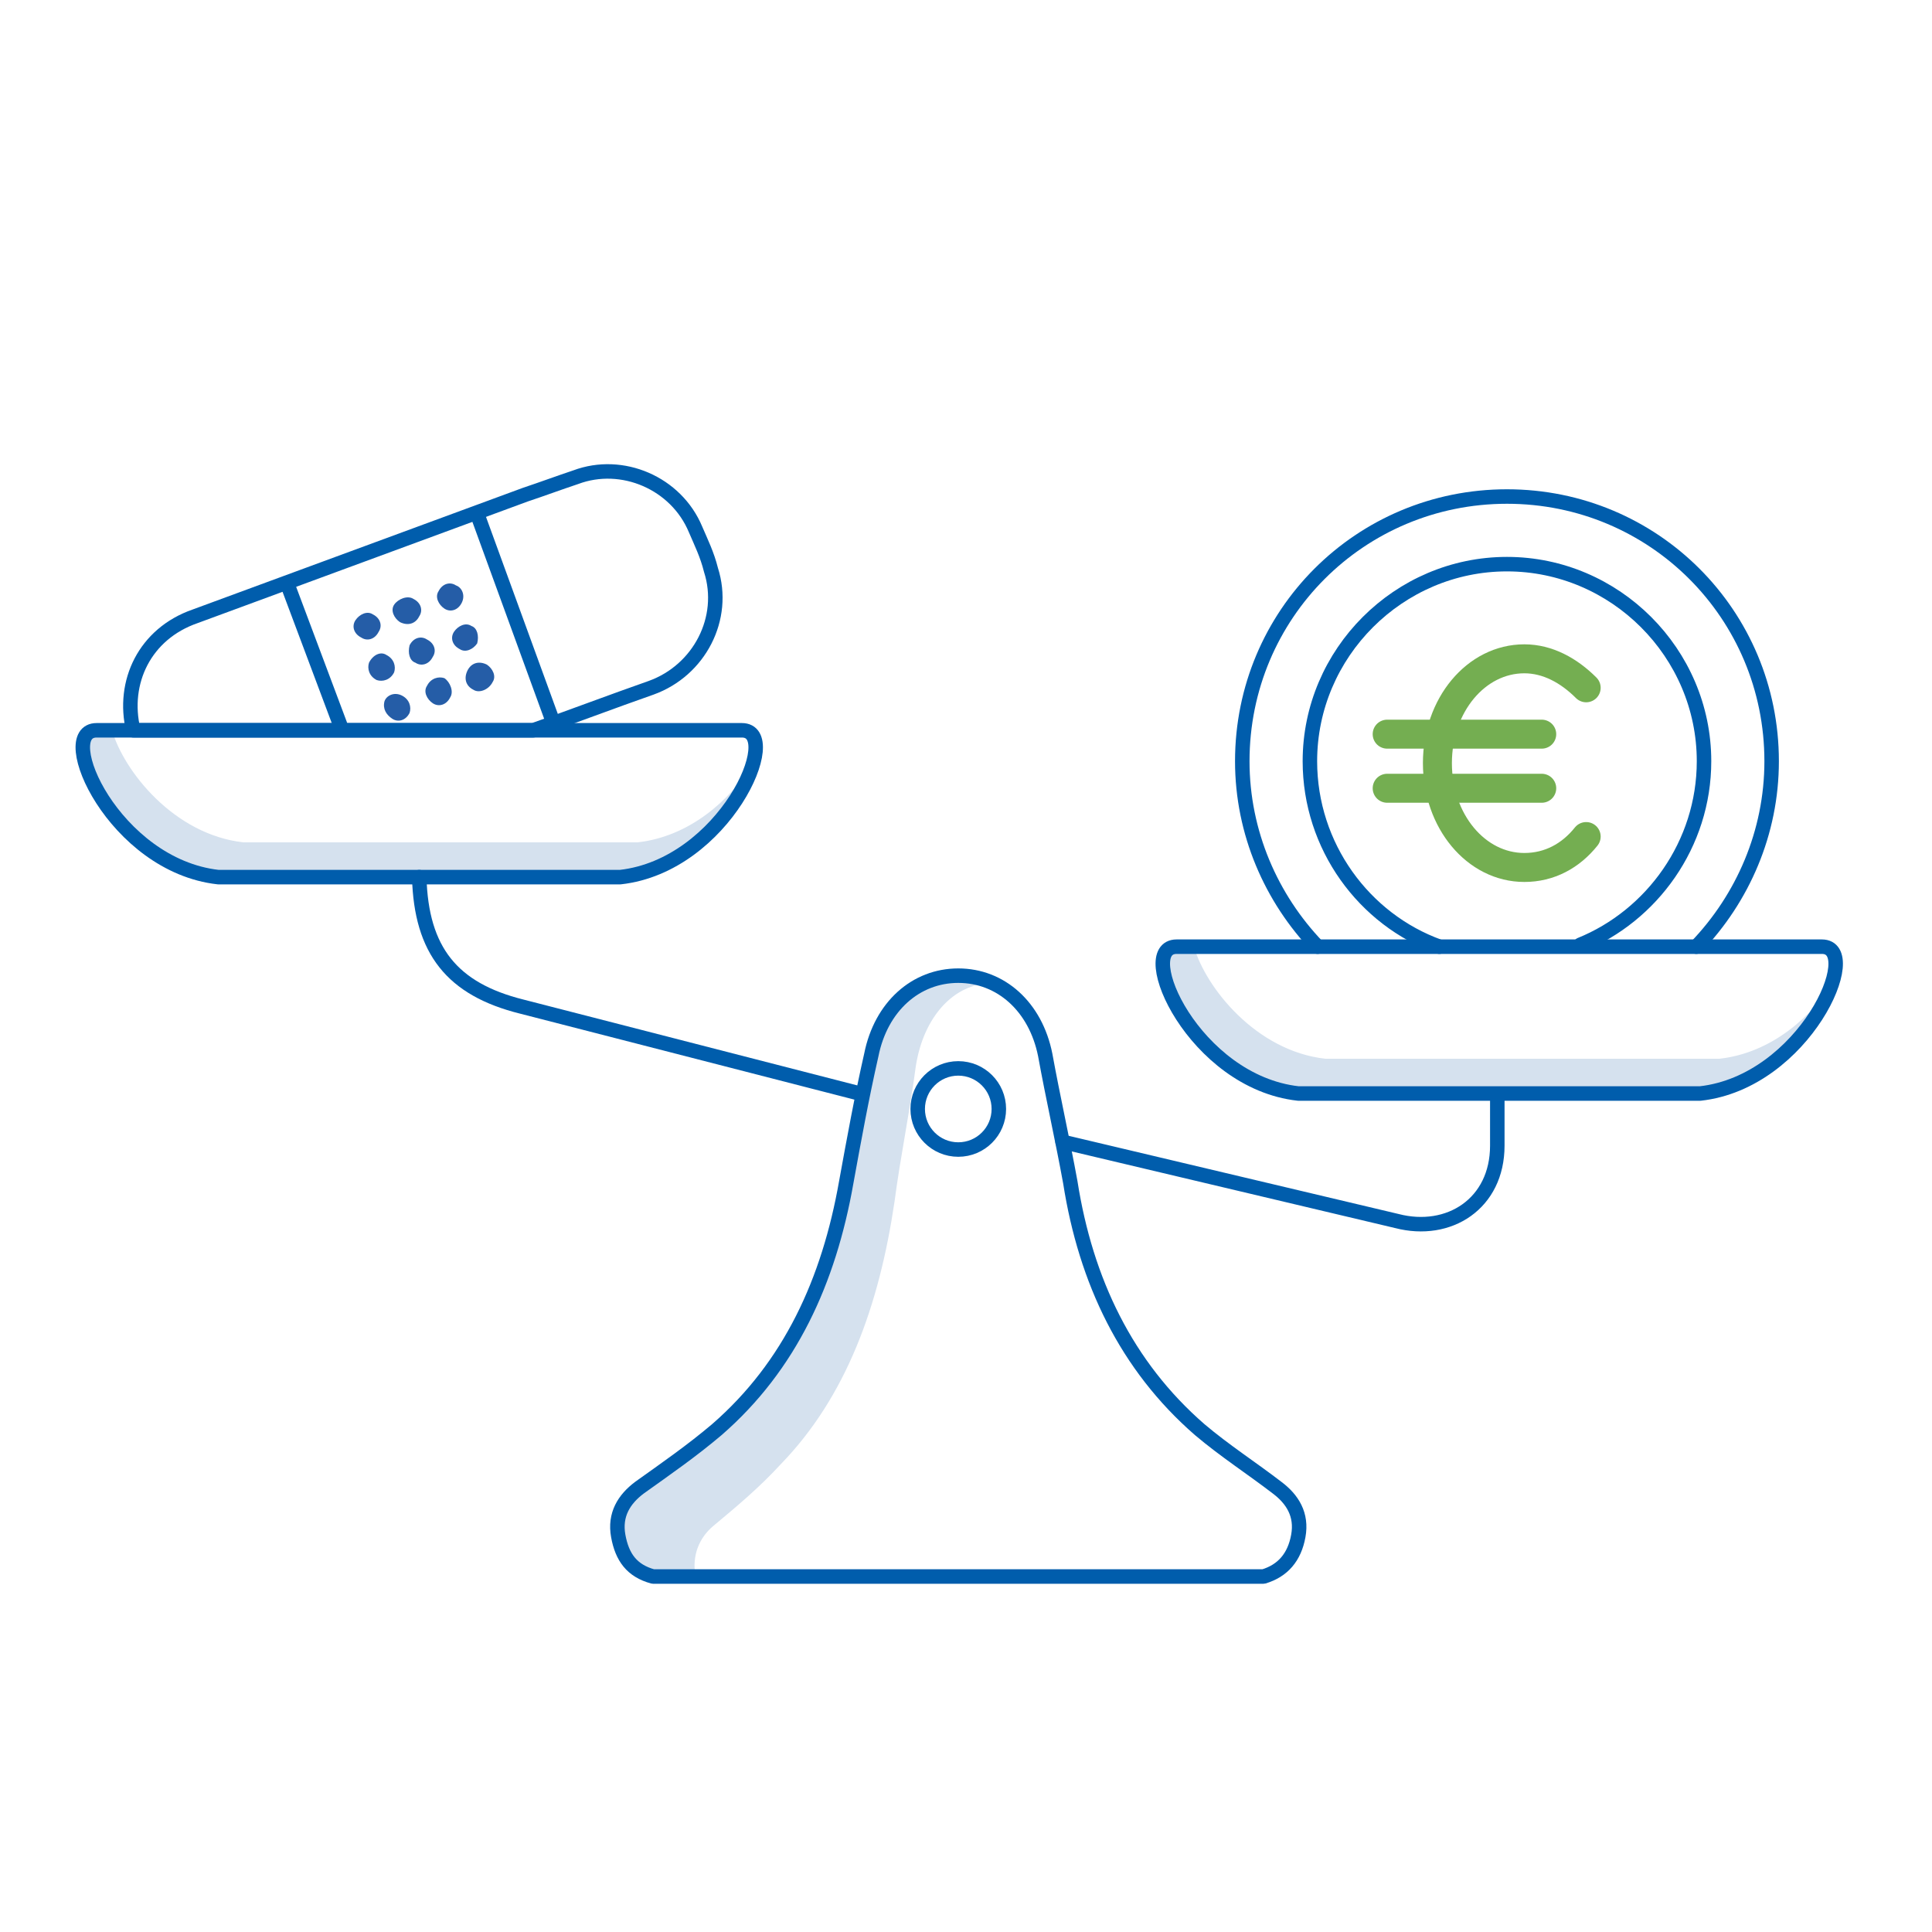 <?xml version="1.0" encoding="utf-8"?>
<!-- Generator: Adobe Illustrator 25.2.0, SVG Export Plug-In . SVG Version: 6.00 Build 0)  -->
<svg version="1.1" id="Livello_1" xmlns="http://www.w3.org/2000/svg" xmlns:xlink="http://www.w3.org/1999/xlink" x="0px" y="0px"
	 viewBox="0 0 100 100" style="enable-background:new 0 0 100 100;" xml:space="preserve">
<style type="text/css">
	.st0{fill:#D5E1EE;}
	.st1{fill:none;stroke:#005DAC;stroke-width:0.75;stroke-linecap:round;stroke-linejoin:round;stroke-miterlimit:10;}
	.st2{fill:none;stroke:#69A153;stroke-width:2.54;stroke-linecap:round;stroke-linejoin:round;}
	.st3{fill:#255DA7;}
	.st4{fill:none;stroke:#74AE51;stroke-width:1.5;stroke-linecap:round;stroke-linejoin:round;stroke-miterlimit:10;}
	.st5{fill:#74AD51;}
	.st6{fill:#FFFFFF;}
</style>
<path class="st0" d="M33,43.6H22.8H12.6c-3.6-0.4-6.2-3.7-6.8-5.8c-0.3,0-0.6,0-0.9,0c-2.2,0,0.9,7,6.3,7.6h10.4h10.4
	c3.6-0.4,6.2-3.7,6.9-5.8C37.8,41.4,35.7,43.3,33,43.6z"/>
<path class="st0" d="M89,54.8H78.8H68.6c-3.6-0.4-6.2-3.7-6.8-5.8c-0.3,0-0.6,0-0.9,0c-2.2,0,0.9,7,6.3,7.6h10.4h10.4
	c3.6-0.4,6.2-3.7,6.9-5.8C93.8,52.6,91.7,54.5,89,54.8z"/>
<path class="st1" d="M55,59.1l17.3,4.1c2.7,0.7,5.2-0.9,5.2-3.9c0-0.5,0-2.1,0-2.6"/>
<path class="st1" d="M44.5,56.6L27,52.1c-3.6-0.9-5.2-2.9-5.3-6.7"/>
<g>
	<path class="st0" d="M36.9,79c1.2-1,2.4-2,3.5-3.2c3.4-3.5,5.1-8.2,5.9-13.6c0.3-2.3,0.8-4.7,1.1-7c0.4-2.6,2-4.3,3.9-4.3
		c0,0,0,0,0,0c0,0,0,0,0,0c-0.5-0.2-1.1-0.4-1.7-0.4c0,0,0,0,0,0c0,0,0,0,0,0c-2.2,0-4,1.6-4.5,4.1c-0.5,2.2-0.9,4.4-1.3,6.6
		c-0.9,5.1-2.9,9.5-6.7,12.8c-1.3,1.1-2.6,2-4,3c-0.8,0.6-1.3,1.4-1.1,2.5c0.2,1.1,0.7,1.8,1.8,2.1c0.7,0,1.5,0,2.2,0
		C35.8,80.5,36.2,79.6,36.9,79z"/>
	<path class="st1" d="M32,79.5c0.2,1.1,0.7,1.8,1.8,2.1c3.6,0,7.2,0,10.8,0c1.7,0,3.4,0,5,0c1.7,0,3.4,0,5,0c3.6,0,7.2,0,10.8,0
		c1-0.3,1.6-1,1.8-2.1c0.2-1.1-0.3-1.9-1.1-2.5c-1.3-1-2.7-1.9-4-3c-3.8-3.3-5.9-7.7-6.7-12.8c-0.4-2.2-0.9-4.4-1.3-6.6
		c-0.5-2.5-2.3-4.1-4.5-4.1c0,0,0,0,0,0c0,0,0,0,0,0c-2.2,0-4,1.6-4.5,4.1c-0.5,2.2-0.9,4.4-1.3,6.6c-0.9,5.1-2.9,9.5-6.7,12.8
		c-1.3,1.1-2.6,2-4,3C32.3,77.6,31.8,78.4,32,79.5z"/>
	<circle class="st1" cx="49.6" cy="57.4" r="2.1"/>
</g>
<path class="st3" d="M21.2,33.4c0.2-0.4,0.6-0.5,0.9-0.3c0.4,0.2,0.5,0.6,0.3,0.9c-0.2,0.4-0.6,0.5-0.9,0.3
	C21.2,34.2,21.1,33.8,21.2,33.4z"/>
<path class="st3" d="M20,33.9c0.4,0.2,0.5,0.6,0.4,0.9c-0.2,0.4-0.6,0.5-0.9,0.4c-0.4-0.2-0.5-0.6-0.4-0.9
	C19.3,33.9,19.7,33.7,20,33.9z"/>
<path class="st3" d="M24.7,33.3c-0.2,0.3-0.6,0.5-0.9,0.3c-0.4-0.2-0.5-0.6-0.3-0.9c0.2-0.3,0.6-0.5,0.9-0.3
	C24.7,32.5,24.8,32.9,24.7,33.3z"/>
<path class="st3" d="M24.5,35.7c-0.4-0.2-0.5-0.6-0.3-1c0.2-0.4,0.6-0.5,1-0.3c0.3,0.2,0.5,0.6,0.3,0.9
	C25.3,35.7,24.8,35.9,24.5,35.7z"/>
<path class="st3" d="M23.9,31.2c-0.2,0.4-0.6,0.5-0.9,0.3c-0.3-0.2-0.5-0.6-0.3-0.9c0.2-0.4,0.6-0.5,0.9-0.3
	C23.9,30.4,24.1,30.8,23.9,31.2z"/>
<path class="st3" d="M23.3,36.1c-0.2,0.4-0.6,0.5-0.9,0.3c-0.3-0.2-0.5-0.6-0.3-0.9c0.2-0.4,0.6-0.5,0.9-0.4
	C23.3,35.3,23.5,35.8,23.3,36.1z"/>
<path class="st3" d="M20.8,36c0.4,0.2,0.5,0.6,0.4,0.9c-0.2,0.4-0.6,0.5-0.9,0.3c-0.3-0.2-0.5-0.5-0.4-0.9C20,36,20.4,35.8,20.8,36z
	"/>
<path class="st3" d="M21.4,31c0.4,0.2,0.5,0.6,0.3,0.9c-0.2,0.4-0.6,0.5-1,0.3c-0.3-0.2-0.5-0.6-0.3-0.9C20.6,31,21.1,30.8,21.4,31z
	"/>
<path class="st3" d="M18.7,33c-0.4-0.2-0.5-0.6-0.3-0.9c0.2-0.3,0.6-0.5,0.9-0.3c0.4,0.2,0.5,0.6,0.3,0.9C19.4,33.1,19,33.2,18.7,33
	z"/>
<line class="st1" x1="24.7" y1="26.6" x2="28.6" y2="37.3"/>
<line class="st1" x1="14.9" y1="30.3" x2="17.6" y2="37.5"/>
<path class="st1" d="M36,27.4c-1-2.4-3.8-3.6-6.2-2.7c-0.9,0.3-1.7,0.6-2.6,0.9c-5.7,2.1-11.4,4.2-17.1,6.3
	c-2.6,0.9-3.8,3.4-3.2,5.9h20.7c2-0.7,4.1-1.5,6.1-2.2c2.5-0.9,3.9-3.6,3.1-6.1C36.6,28.7,36.3,28.1,36,27.4z"/>
<path class="st1" d="M68.2,49c-2.4-2.5-3.9-5.9-3.9-9.6c0-7.6,6.1-13.7,13.7-13.7c7.6,0,13.7,6.1,13.7,13.7c0,3.7-1.5,7.1-3.9,9.6"
	/>
<path class="st1" d="M74.5,49c-3.9-1.4-6.7-5.2-6.7-9.6c0-5.6,4.6-10.2,10.2-10.2c5.6,0,10.2,4.6,10.2,10.2c0,4.3-2.7,8-6.4,9.5"/>
<path class="st1" d="M38.4,37.8c-5.6,0-11.1,0-16.7,0c-5.6,0-11.1,0-16.7,0c-2.2,0,0.9,7,6.3,7.6h10.4h10.4
	C37.5,44.8,40.6,37.8,38.4,37.8z"/>
<path class="st1" d="M94.3,49c-5.6,0-11.1,0-16.7,0c-5.6,0-11.1,0-16.7,0c-2.2,0,0.9,7,6.3,7.6h10.4H88C93.4,56,96.5,49,94.3,49z"/>
<path class="st4" d="M82.1,43.3c-0.8,1-1.9,1.6-3.2,1.6c-2.5,0-4.5-2.4-4.5-5.4c0-3,2-5.4,4.5-5.4c1.2,0,2.3,0.6,3.2,1.5"/>
<line class="st4" x1="79.8" y1="38" x2="71.8" y2="38"/>
<line class="st4" x1="79.8" y1="40.8" x2="71.8" y2="40.8"/>
</svg>
